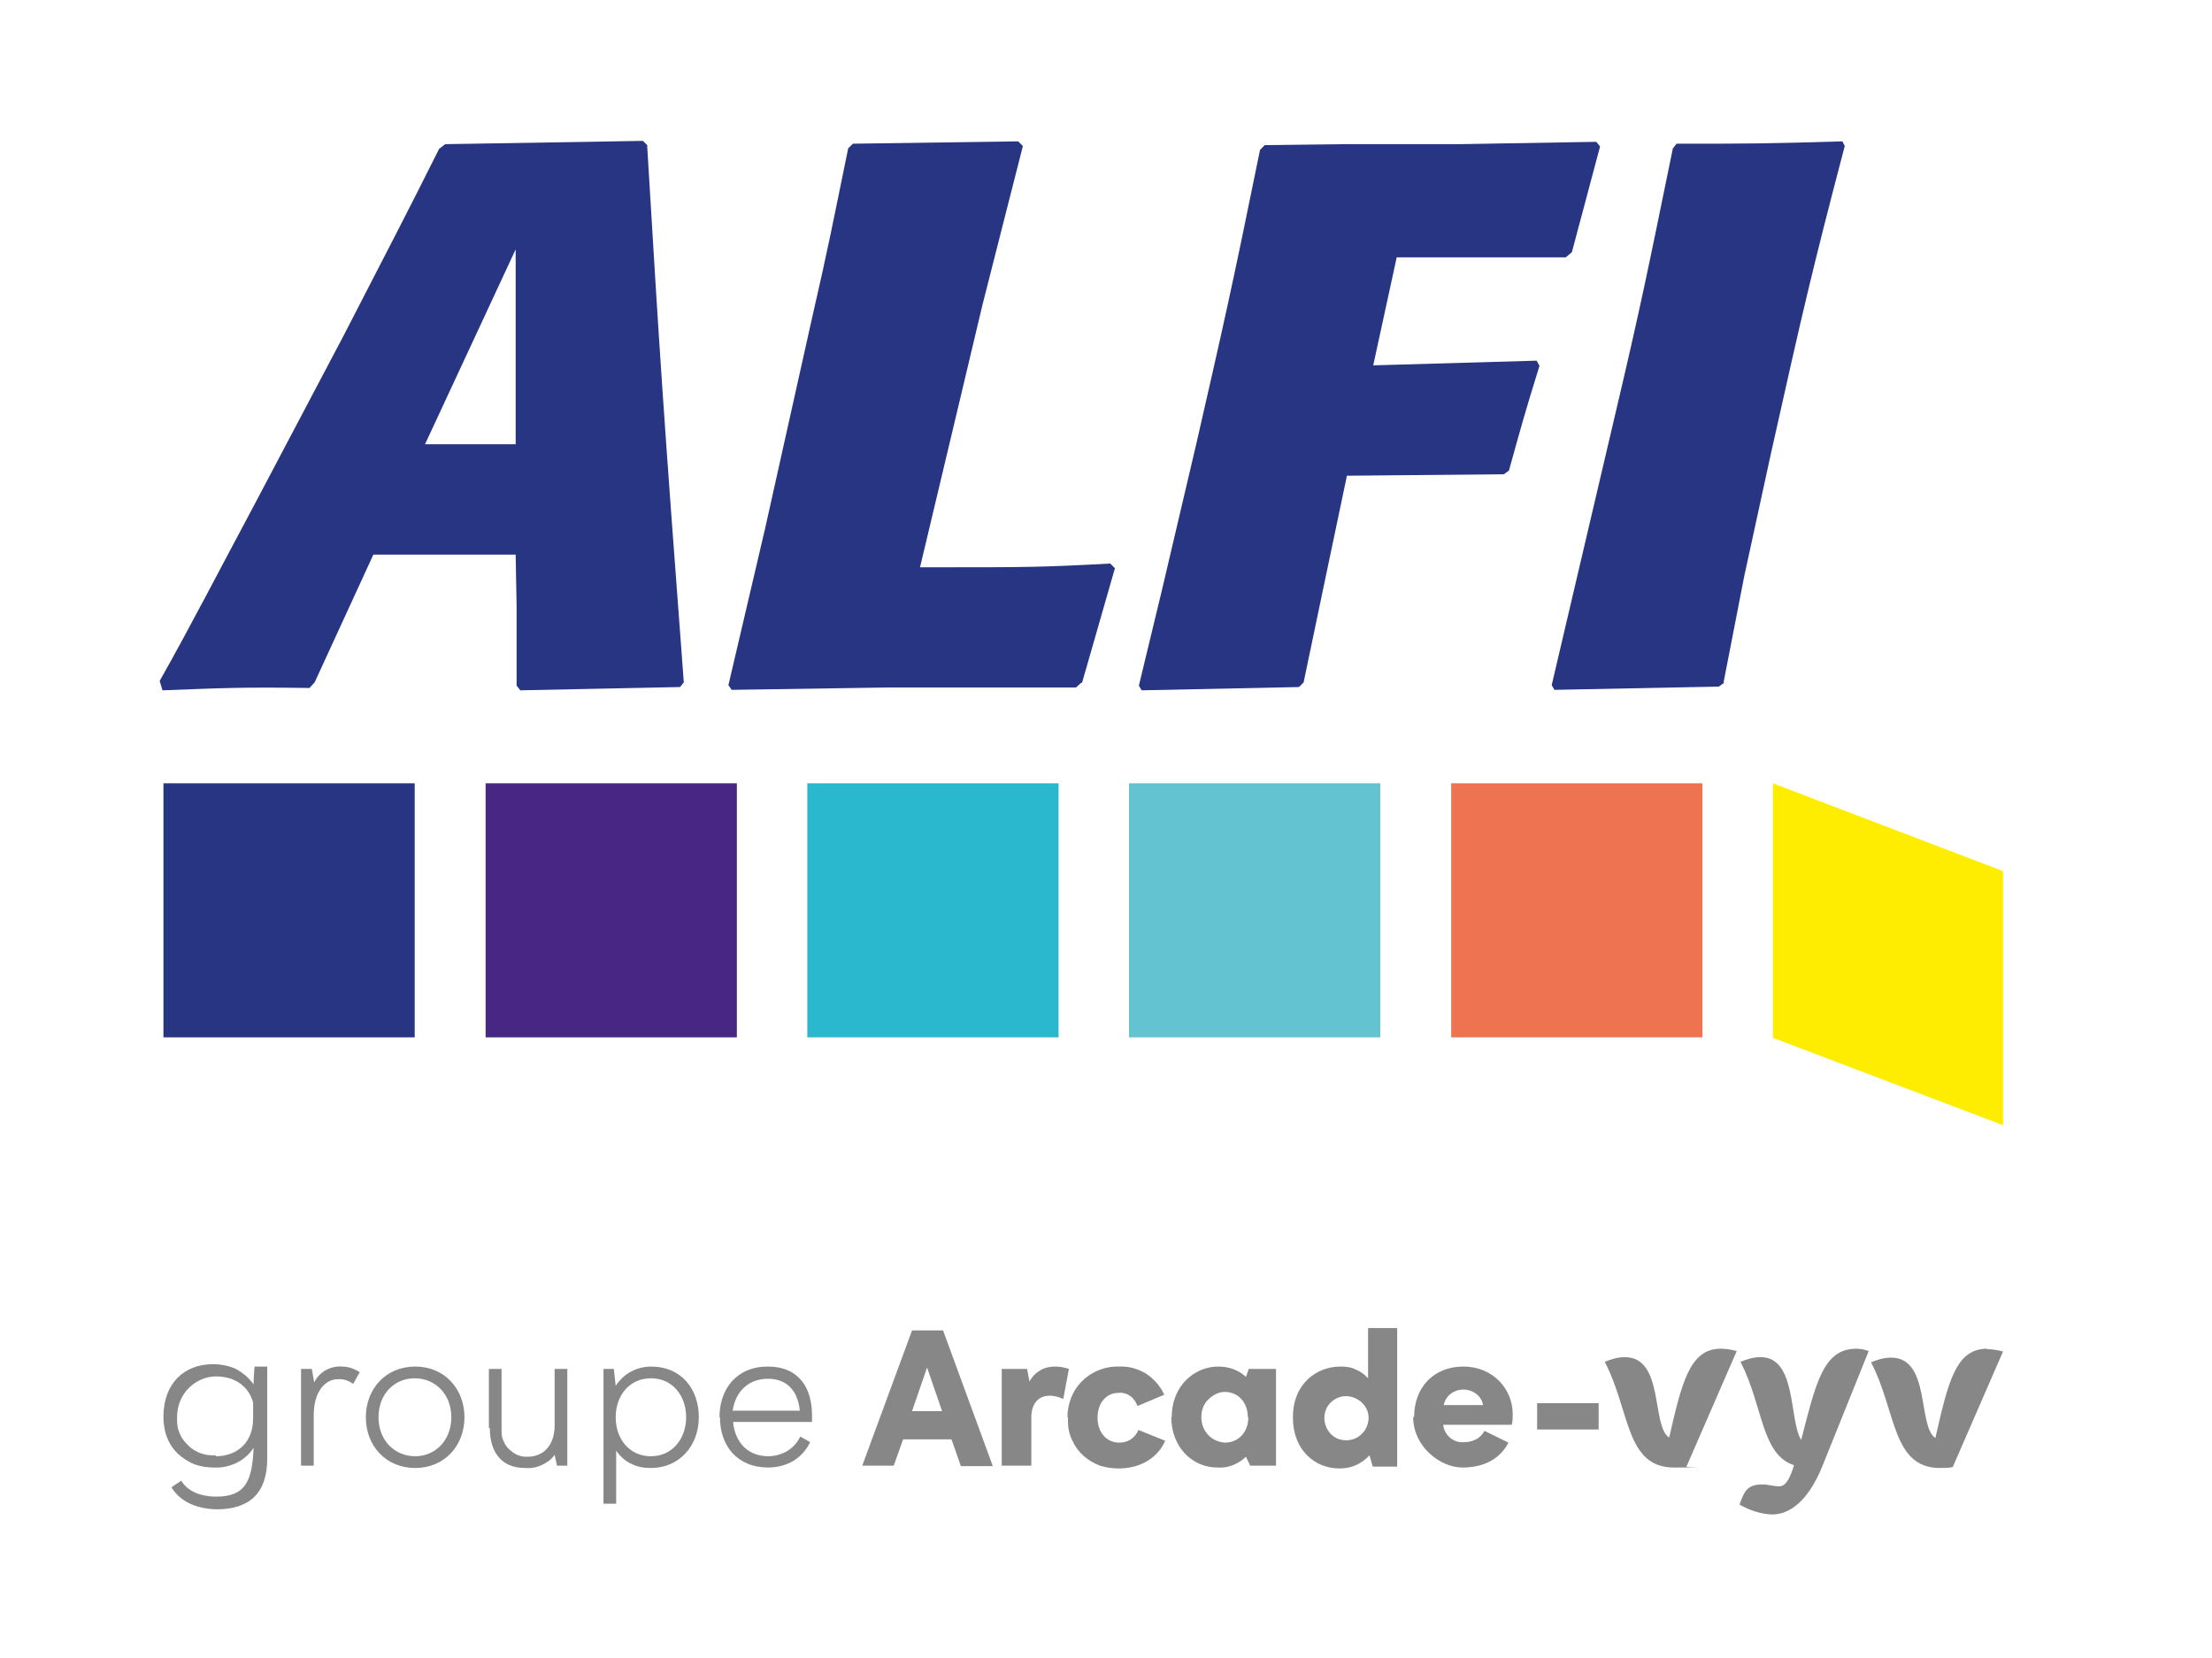 <svg width="471" height="353" viewBox="0 0 471 353" fill="none" xmlns="http://www.w3.org/2000/svg">
<path d="M423.1 287.2C416.4 287.2 414.8 294.4 412.1 306.2C408.3 303.8 411.1 289.1 402.7 289.1C401.2 289.1 399.8 289.5 398.4 290.1C403.8 300.4 402.8 312.6 413.1 312.6C414 312.6 414.9 312.6 415.8 312.4L426.5 287.8C425.4 287.5 424.3 287.3 423.1 287.3" fill="#878787"/>
<path d="M355.4 306.1C351.6 303.7 354.4 289 346 289C344.5 289 343.1 289.4 341.7 290C347.1 300.3 346.1 312.5 356.4 312.5C366.7 312.5 358.2 312.5 359.1 312.3L369.8 287.7C368.7 287.4 367.6 287.2 366.4 287.2C359.8 287.2 358.1 294.4 355.4 306.2" fill="#878787"/>
<path d="M383.5 306.6C380.9 302.3 382.6 289 374.9 289C373.4 289 372 289.4 370.6 290C375.4 299.2 375 309.8 382 312C381.3 314.3 380.4 316.5 378.9 316.5C377.4 316.5 376.6 316.1 375.3 316.1C372.2 316.1 371.4 317.4 370.4 320.4C372.5 321.6 374.9 322.4 377.3 322.5C382 322.5 385.6 318.2 388 312.3C389.5 308.6 397.9 287.7 397.9 287.7C397.1 287.4 396.2 287.2 395.3 287.2C388.2 287.2 386.7 294.4 383.5 306.7" fill="#878787"/>
<path d="M36.4 316.8C37.1 316.3 37.8 315.8 38.6 315.3C40 317.7 43 318.7 46 318.7C52.2 318.7 53.7 315.5 54 308.3C53.1 309.7 51.8 310.8 50.4 311.5C48.9 312.2 47.3 312.6 45.6 312.5C44.2 312.5 42.7 312.3 41.4 311.8C40.1 311.3 38.9 310.5 37.8 309.5C36.8 308.5 36 307.3 35.5 305.9C35 304.6 34.8 303.1 34.8 301.7C34.8 294.5 39.3 290.5 45.3 290.5C47 290.5 48.7 290.8 50.2 291.5C51.7 292.3 53 293.4 54 294.8C54 293.6 54.1 292.3 54.2 291H56.9V310.6C56.9 318 53.1 321.4 46.1 321.4C42.2 321.3 38.5 320 36.5 316.7L36.4 316.8ZM45.9 310.1C50.5 310.1 53.9 307.2 53.9 302C53.9 296.8 53.9 299.8 53.9 298.7C53 295.3 50.1 293.1 46 293.1C41.9 293.1 37.7 296.5 37.7 301.8C37.7 302.8 37.7 303.9 38.1 304.8C38.4 305.8 39 306.7 39.7 307.4C40.4 308.2 41.2 308.8 42.1 309.2C43 309.6 44 309.9 45.1 309.9C45.4 309.9 45.7 309.9 46 309.9L45.9 310.1Z" fill="#878787"/>
<path d="M64.2 291.5H66.4L66.9 294.4C67.4 293.3 68.3 292.4 69.3 291.8C70.4 291.2 71.6 290.9 72.8 291C74.2 291 75.5 291.5 76.6 292.2L75.2 294.7C74.3 294 73.1 293.6 71.9 293.7C69.4 293.7 66.8 296.1 66.8 301.4V312.1H64.1V291.5H64.2Z" fill="#878787"/>
<path d="M77.9 301.8C77.9 295.8 82.1 291 88.4 291C94.7 291 98.9 295.8 98.9 301.8C98.9 307.8 94.7 312.6 88.4 312.6C82.1 312.6 77.9 307.8 77.9 301.8ZM96.1 301.8C96.1 296.8 92.6 293.5 88.3 293.5C84 293.5 80.6 296.8 80.6 301.8C80.6 306.8 84.1 310.1 88.4 310.1C92.7 310.1 96.1 306.7 96.1 301.8Z" fill="#878787"/>
<path d="M104.1 304.1V291.5H106.8V304.5C106.8 305.2 106.8 305.9 107.1 306.6C107.4 307.3 107.7 307.9 108.2 308.4C108.7 308.9 109.2 309.3 109.9 309.7C110.5 310 111.2 310.2 111.9 310.2H112.4C115.6 310.2 118.1 307.9 118.1 303.5V291.5H120.8V312.1H118.6L118.1 309.8C117.4 310.8 116.4 311.5 115.3 312C114.2 312.5 113 312.7 111.8 312.6C106.5 312.6 104.3 308.9 104.3 304.1H104.1Z" fill="#878787"/>
<path d="M128.5 291.5H130.7L131.1 295.1C131.9 293.9 133 292.8 134.3 292.1C135.6 291.4 137.1 291 138.6 291C145.1 291 148.8 295.8 148.8 301.8C148.8 307.8 144.7 312.6 138.6 312.6C137.2 312.6 135.7 312.4 134.4 311.7C133.1 311.1 132 310.1 131.2 308.9V320.2H128.5V291.3V291.5ZM146.1 301.8C146.1 297.2 143.2 293.5 138.6 293.5C134 293.5 131.1 297.2 131.1 301.8C131.1 306.4 134 310.1 138.6 310.1C143.2 310.1 146.1 306.3 146.1 301.8Z" fill="#878787"/>
<path d="M153.2 301.8C153.2 295.8 156.8 291 163.5 291C170.2 291 172.9 295.7 172.9 301.3C172.9 301.8 172.9 302.3 172.9 302.8H156.1C156.5 307.2 159.3 310.1 163.6 310.1C165 310.1 166.4 309.7 167.6 309C168.8 308.3 169.8 307.2 170.4 305.9L172.5 307.1C171.7 308.8 170.4 310.2 168.9 311.1C167.4 312 165.5 312.5 163.6 312.5C156.9 312.5 153.3 307.8 153.3 301.8H153.2ZM170.3 300.4C169.9 296.2 167.6 293.6 163.5 293.6C159.4 293.6 156.6 296.3 156 300.4H170.3Z" fill="#878787"/>
<path d="M194.3 283.3H200.8L211.4 312.2H204.6L202.6 306.5H192.3L190.3 312.1H183.6L194.2 283.3H194.3ZM200.6 300.5L197.4 291.2L194.2 300.5H200.6Z" fill="#878787"/>
<path d="M213.4 291.5H218.7L219.2 294.2C219.7 293.2 220.5 292.4 221.5 291.8C222.5 291.2 223.6 291 224.7 291C225.7 291 226.7 291.2 227.6 291.5L226.4 297.9C225.5 297.5 224.5 297.2 223.5 297.2C221.3 297.2 219.6 298.7 219.6 301.8V312.1H213.3V291.5H213.4Z" fill="#878787"/>
<path d="M227.3 301.8C227.3 299 228.3 296.3 230.2 294.3C232.1 292.3 234.8 291.1 237.5 291H238.2C240.2 290.9 242.2 291.4 244 292.5C245.7 293.6 247.1 295.2 247.9 297L242.2 299.4C241.9 298.6 241.4 297.8 240.7 297.3C240 296.8 239.1 296.5 238.2 296.6C235.5 296.6 233.7 298.8 233.7 301.9C233.7 305 235.6 307.2 238.3 307.2C239.2 307.2 240 307 240.8 306.5C241.5 306 242.1 305.3 242.4 304.5L248.1 306.8C246.7 310.1 243.2 312.7 238.2 312.7C236.8 312.7 235.5 312.5 234.2 312.1C232.9 311.6 231.7 310.9 230.7 310C229.7 309.1 228.9 308 228.3 306.7C227.7 305.5 227.4 304.1 227.4 302.7C227.4 302.4 227.4 302.1 227.4 301.8H227.3Z" fill="#878787"/>
<path d="M249.5 301.8C249.5 294.9 254.5 291 259.4 291C261.6 291 263.7 291.7 265.3 293.2L265.9 291.5H271.7V312.1H266.2L265.3 310.2C264.5 311 263.5 311.6 262.5 312C261.5 312.4 260.3 312.6 259.2 312.5C253.9 312.5 249.4 308.2 249.4 301.7L249.5 301.8ZM265.7 301.8C265.7 298.6 263.6 296.4 260.8 296.4C259.4 296.4 258.2 297.1 257.2 298.1C256.2 299.1 255.8 300.4 255.8 301.8C255.8 303.2 256.3 304.5 257.2 305.5C258.1 306.5 259.4 307.1 260.8 307.2C263.6 307.2 265.8 305.1 265.8 301.8H265.7Z" fill="#878787"/>
<path d="M275.3 301.8C275.3 294.6 280.4 291 285.4 291C286.5 291 287.6 291.1 288.6 291.6C289.6 292 290.5 292.6 291.3 293.5V282.8H297.5V312.3H292.3L291.6 309.9C290.8 310.8 289.8 311.5 288.7 312C287.6 312.5 286.4 312.7 285.2 312.7C279.9 312.7 275.3 308.7 275.3 301.9V301.8ZM291.4 301.8C291.4 300.6 290.8 299.4 289.9 298.6C289 297.8 287.8 297.3 286.6 297.3C285.4 297.3 284.2 297.8 283.3 298.7C282.4 299.6 282 300.8 282 302C282 303.2 282.5 304.4 283.3 305.3C284.2 306.2 285.3 306.7 286.6 306.7C287.8 306.7 289 306.3 289.9 305.4C290.8 304.6 291.3 303.4 291.4 302.2V301.7V301.8Z" fill="#878787"/>
<path d="M301.1 301.8C301.1 295.4 305.3 291 311.6 291C317.9 291 322.1 295.8 322.1 301.1C322.1 301.9 322.1 302.7 321.9 303.4H307.3C307.4 304.5 308 305.5 308.8 306.2C309.7 306.9 310.7 307.2 311.8 307.1C312.7 307.1 313.5 306.9 314.3 306.5C315.1 306.1 315.7 305.4 316.1 304.7L321.2 307.2C319.4 310.6 316.1 312.5 311.4 312.5C306.7 312.5 300.9 308.1 300.9 301.7L301.1 301.8ZM315.8 299.2C315.6 298.2 315.1 297.4 314.3 296.8C313.5 296.2 312.6 295.9 311.6 295.9C310.6 295.9 309.7 296.2 308.9 296.8C308.1 297.4 307.6 298.3 307.4 299.2H315.8Z" fill="#878787"/>
<path d="M327.3 298.8H340.4V304.4H327.3V298.8Z" fill="#878787"/>
<path d="M88.3 166.8H34.8V220.9H88.3V166.8Z" fill="#283583"/>
<path d="M156.9 166.8H103.4V220.9H156.9V166.8Z" fill="#482683"/>
<path d="M225.4 166.8H171.9V220.9H225.4V166.8Z" fill="#29B8CE"/>
<path d="M293.9 166.8H240.4V220.9H293.9V166.8Z" fill="#63C3D1"/>
<path d="M362.5 166.8H309V220.9H362.5V166.8Z" fill="#EE7350"/>
<path d="M377.5 221L426.5 239.6V185.5L377.5 166.8V221Z" fill="#FFED00"/>
<path d="M90.5 94.6H109.8V53.1L90.5 94.6ZM137.8 31C140.5 76.1 141.2 86.8 145.6 145.3L144.8 146.3L110.8 147L110 146V129.1L109.8 118.1H79.5L67 145.3L65.9 146.5C51.5 146.3 47.8 146.5 34.6 147L34 145C40.5 133.5 47.4 120.1 54.1 107.6L73.2 71.4C83.4 51.6 86.7 45.3 93.5 31.7L94.8 30.7L136.9 30L137.9 31H137.8Z" fill="#283583"/>
<path d="M230.2 145.4L229.1 146.4H188.8L155.8 146.9L155.1 145.9L162.9 112.6L172.8 68.2C176.5 52.1 177.3 47.7 180.6 31.6L181.6 30.6L216.8 30.1L217.8 31.1L209.2 64.9L203.4 89.3L195.9 120.8H199.6C218.4 120.8 221.8 120.8 236.4 120L237.4 121L230.4 145.4H230.2Z" fill="#283583"/>
<path d="M277.6 145.3L276.6 146.3L243.1 147L242.5 146L247.4 125.7L254.8 94.2C260.6 68.8 262.1 62.4 268.3 31.9L269.3 30.9L286.1 30.7H310.7L339.9 30.2L340.7 31.2L334.7 53.7L333.4 54.8H297.4L292.4 77.8L327.2 76.8L327.8 77.9C324.6 88.2 323.8 91.2 321.3 100.2L320.2 101L286.8 101.3L282.6 121.3L277.6 145.2V145.3Z" fill="#283583"/>
<path d="M367.1 145.4L366 146.2L331 146.9L330.4 145.9L335.7 123.3L344.1 87.5C349.3 65.4 350.7 58.5 356.2 31.6L357 30.6C372.4 30.6 375.8 30.6 392.3 30.1L392.8 31.1C385.8 57.8 384.1 65.2 377.1 96.5L371.4 122.7L367 145.3L367.1 145.4Z" fill="#283583"/>
</svg>
